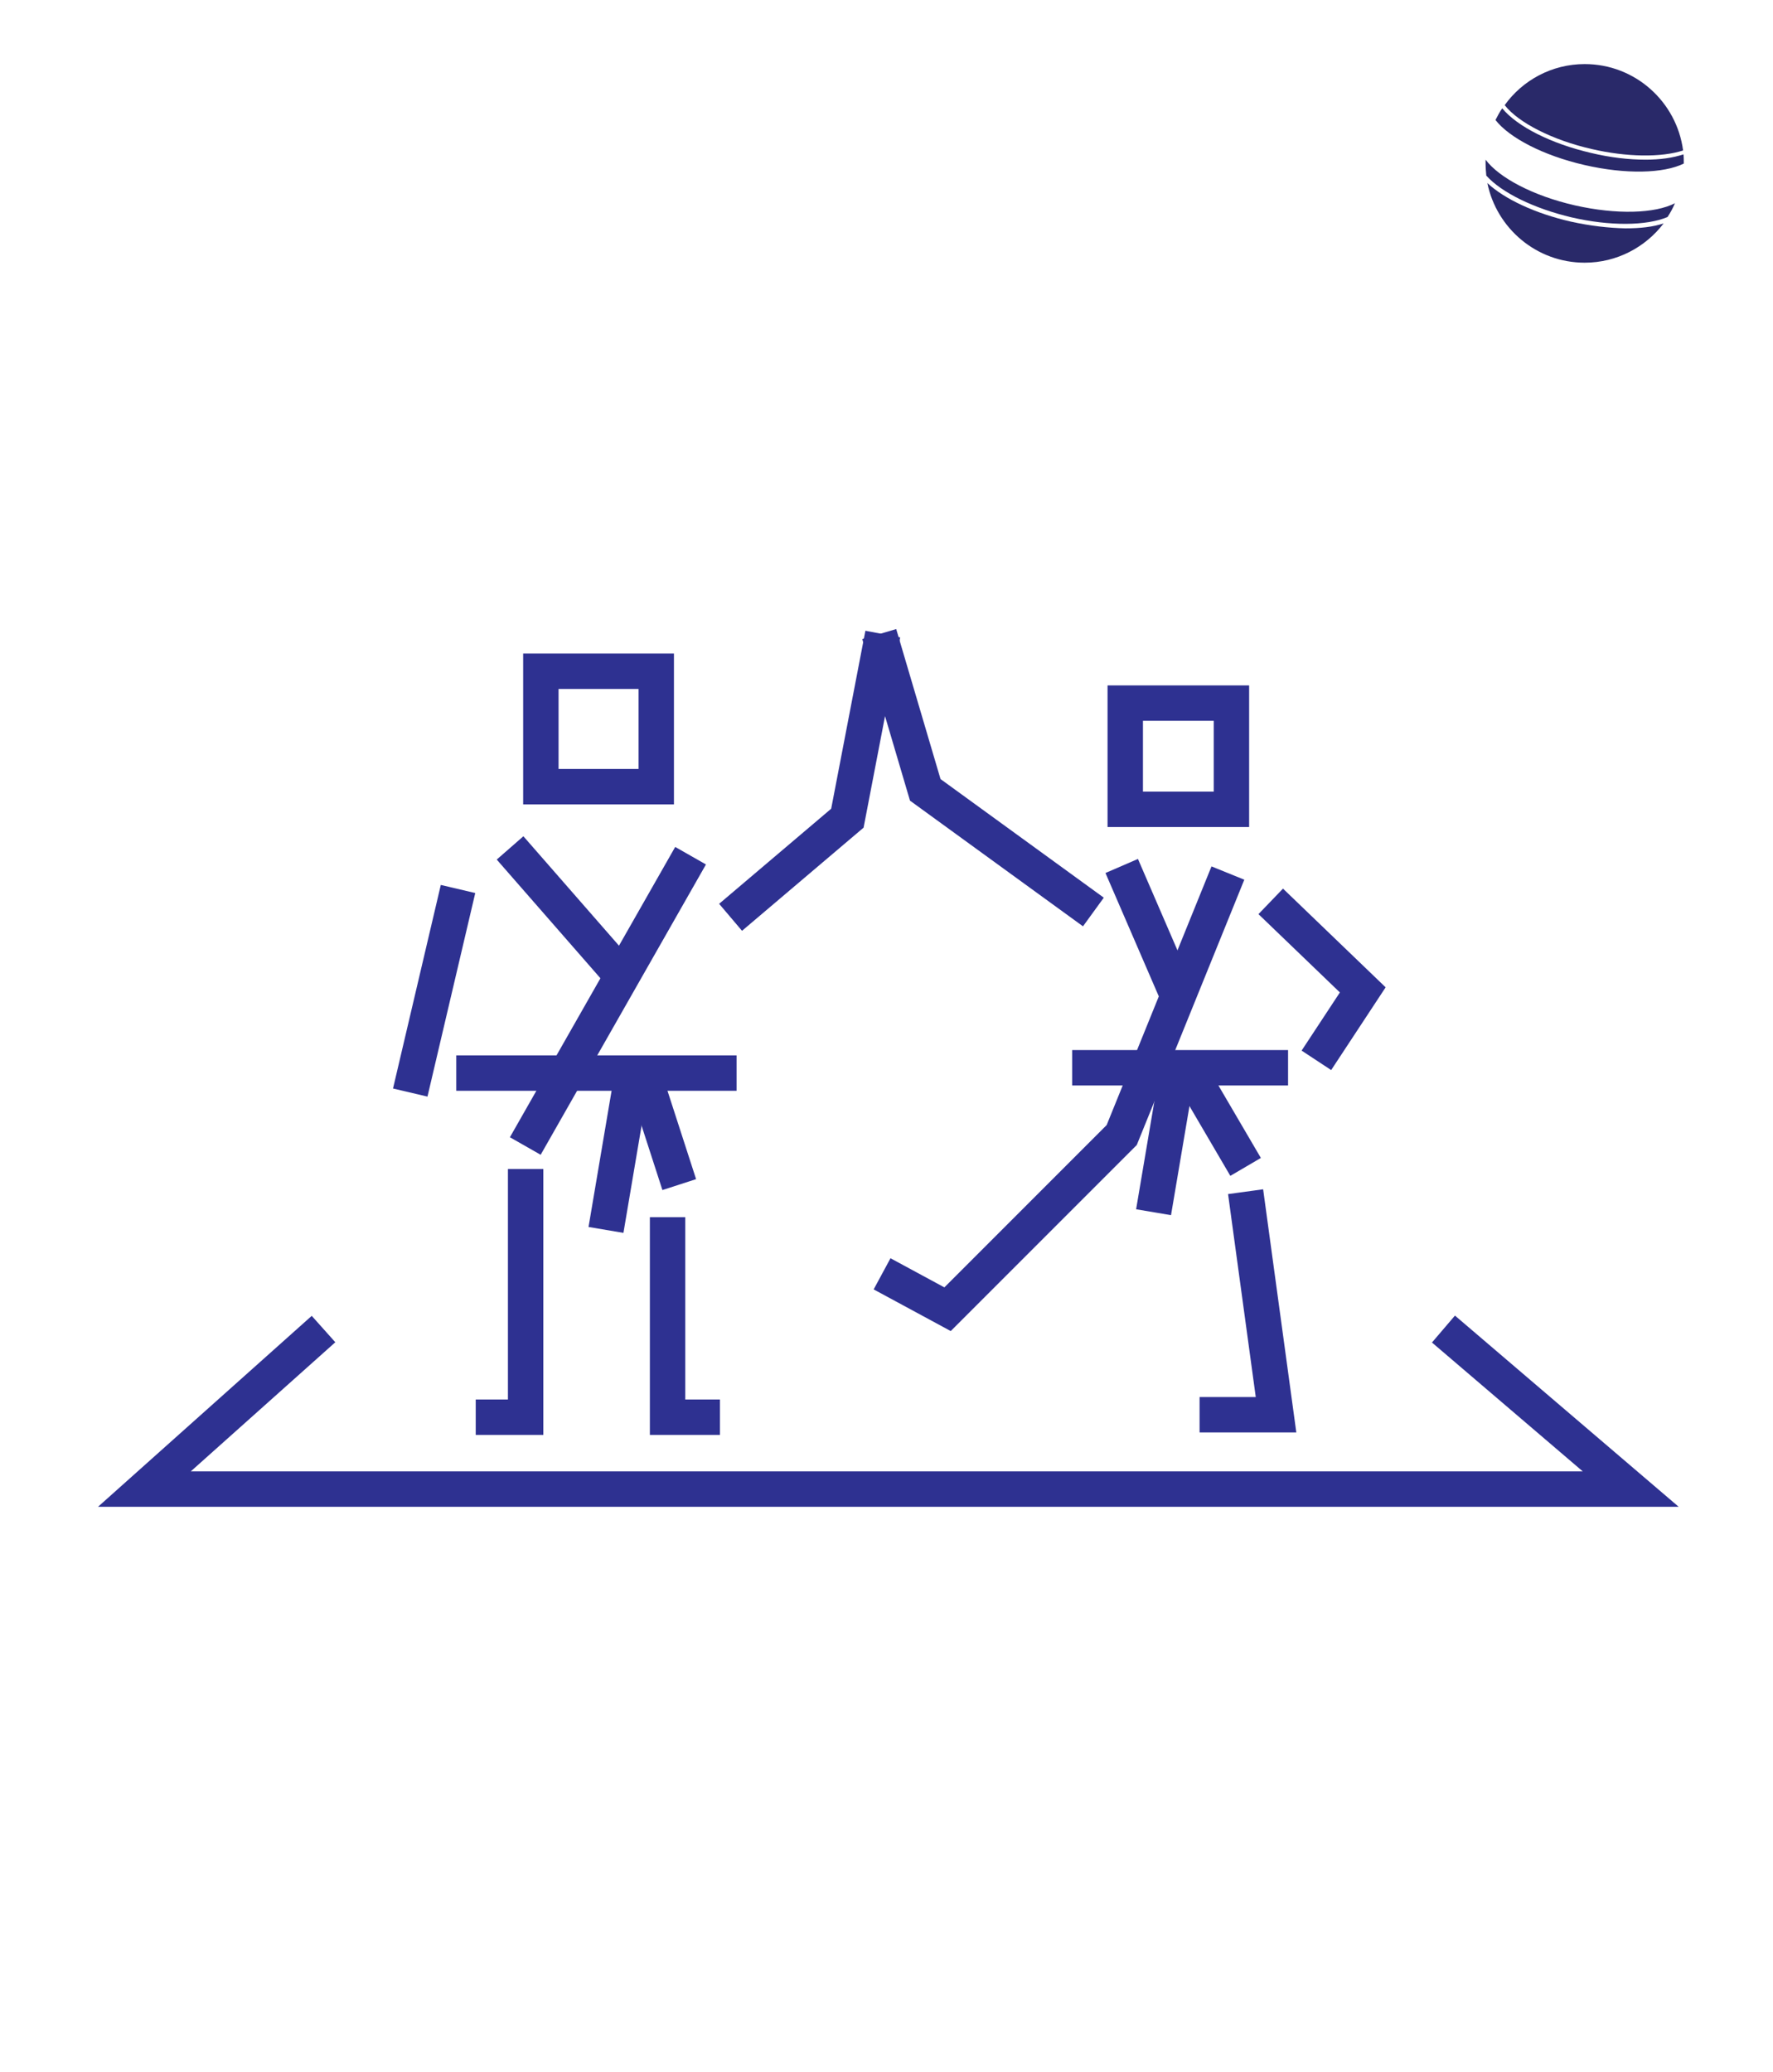 <?xml version="1.0" encoding="utf-8"?>
<!-- Generator: Adobe Illustrator 27.5.0, SVG Export Plug-In . SVG Version: 6.00 Build 0)  -->
<svg version="1.1" id="Laag_1" xmlns="http://www.w3.org/2000/svg" xmlns:xlink="http://www.w3.org/1999/xlink" x="0px" y="0px"
	 viewBox="0 0 500.9 585.3" style="enable-background:new 0 0 500.9 585.3;" xml:space="preserve">
<style type="text/css">
	.st0{fill:#FFFFFF;}
	.st1{fill:#292969;}
	.st2{fill:none;stroke:#2E3191;stroke-width:10;stroke-miterlimit:10;}
</style>
<g>
	<line class="st0" x1="500.5" y1="584.6" x2="0.5" y2="584.6"/>
	<line class="st0" x1="0.5" y1="0.6" x2="500.5" y2="0.6"/>
	<g>
		<path class="st1" d="M444.9,58c-11.8-2.7-21.4-7.8-25.2-12.9c0,0.3,0,0.7,0,1c0,1.2,0.1,2.4,0.2,3.5c4.3,4.8,13.5,9.3,24.1,11.8
			c10.8,2.5,21.2,2.4,27.1-0.1c0.8-1.2,1.5-2.5,2.1-3.9C467.6,60.3,456.8,60.7,444.9,58z"/>
		<path class="st1" d="M443.8,62.6c-10.1-2.3-18.8-6.4-23.6-10.9c2.6,12.8,13.9,22.5,27.5,22.5c9.1,0,17.2-4.4,22.3-11.1
			c-3,1-6.6,1.4-10.8,1.4C454.5,64.4,449.2,63.8,443.8,62.6z"/>
		<path class="st1" d="M449.7,42.1c9.9,2.3,19.7,2.4,25.8,0.4c-1.8-13.7-13.5-24.4-27.8-24.4c-9.3,0-17.6,4.6-22.6,11.6
			C429,34.7,438.7,39.6,449.7,42.1z"/>
		<path class="st1" d="M464.9,45.1c-4.7,0-10-0.6-15.4-1.9c-11.2-2.6-20.8-7.4-25.1-12.6c-0.7,1-1.3,2.1-1.9,3.3
			c3.9,5,13.4,10,25.1,12.7s22.4,2.4,28.1-0.4v-0.1c0-0.8,0-1.7-0.1-2.5C472.6,44.6,469,45.1,464.9,45.1z"/>
	</g>
	<g>
		<g>
			<g>
				<g>
					<line class="st2" x1="302.9" y1="301.6" x2="363.9" y2="301.6"/>
				</g>
				<g>
					<polyline class="st2" points="351.9,336.6 360.5,399.6 338.9,399.6 					"/>
				</g>
				<g>
					<polyline class="st2" points="346.9,246.6 316.9,320.6 267.7,369.8 249.2,359.8 					"/>
				</g>
				<g>
					<line class="st2" x1="332.9" y1="281.6" x2="316.9" y2="244.6"/>
				</g>
				<g>
					<polyline class="st2" points="308.9,257.6 261.4,223.1 248.4,179.1 					"/>
				</g>
				<g>
					<polyline class="st2" points="359,254.6 385,279.6 371.9,299.5 					"/>
				</g>
				<line class="st2" x1="335.5" y1="301.6" x2="351.9" y2="329.6"/>
				<line class="st2" x1="332.8" y1="301.6" x2="325.9" y2="342.4"/>
				<rect x="317.9" y="198.6" class="st2" width="30" height="30"/>
			</g>
		</g>
		<g>
			<g>
				<g>
					<line class="st2" x1="128.9" y1="303.1" x2="208.1" y2="303.1"/>
				</g>
				<g>
					<polyline class="st2" points="188.6,343.8 188.6,400.3 203.4,400.3 					"/>
				</g>
				<g>
					<polyline class="st2" points="148.5,330.2 148.5,400.3 134.4,400.3 					"/>
				</g>
				<g>
					<line class="st2" x1="148.4" y1="323.7" x2="195.1" y2="241.7"/>
				</g>
				<g>
					<line class="st2" x1="173.9" y1="273.6" x2="144.1" y2="239.5"/>
				</g>
				<g>
					<polyline class="st2" points="206.4,259.1 239.4,231.1 249.4,179.1 					"/>
				</g>
				<g>
					<line class="st2" x1="129.4" y1="251.1" x2="115.9" y2="308.6"/>
				</g>
				<line class="st2" x1="181.7" y1="303.1" x2="191.9" y2="334.6"/>
				<line class="st2" x1="178.7" y1="303.1" x2="171.2" y2="347.4"/>
				<rect x="152.8" y="189.6" class="st2" width="32.6" height="32.6"/>
			</g>
		</g>
	</g>
	<polyline class="st2" points="407.8,375.4 460.7,420.6 40.8,420.6 91.4,375.4 	"/>
</g>
</svg>
